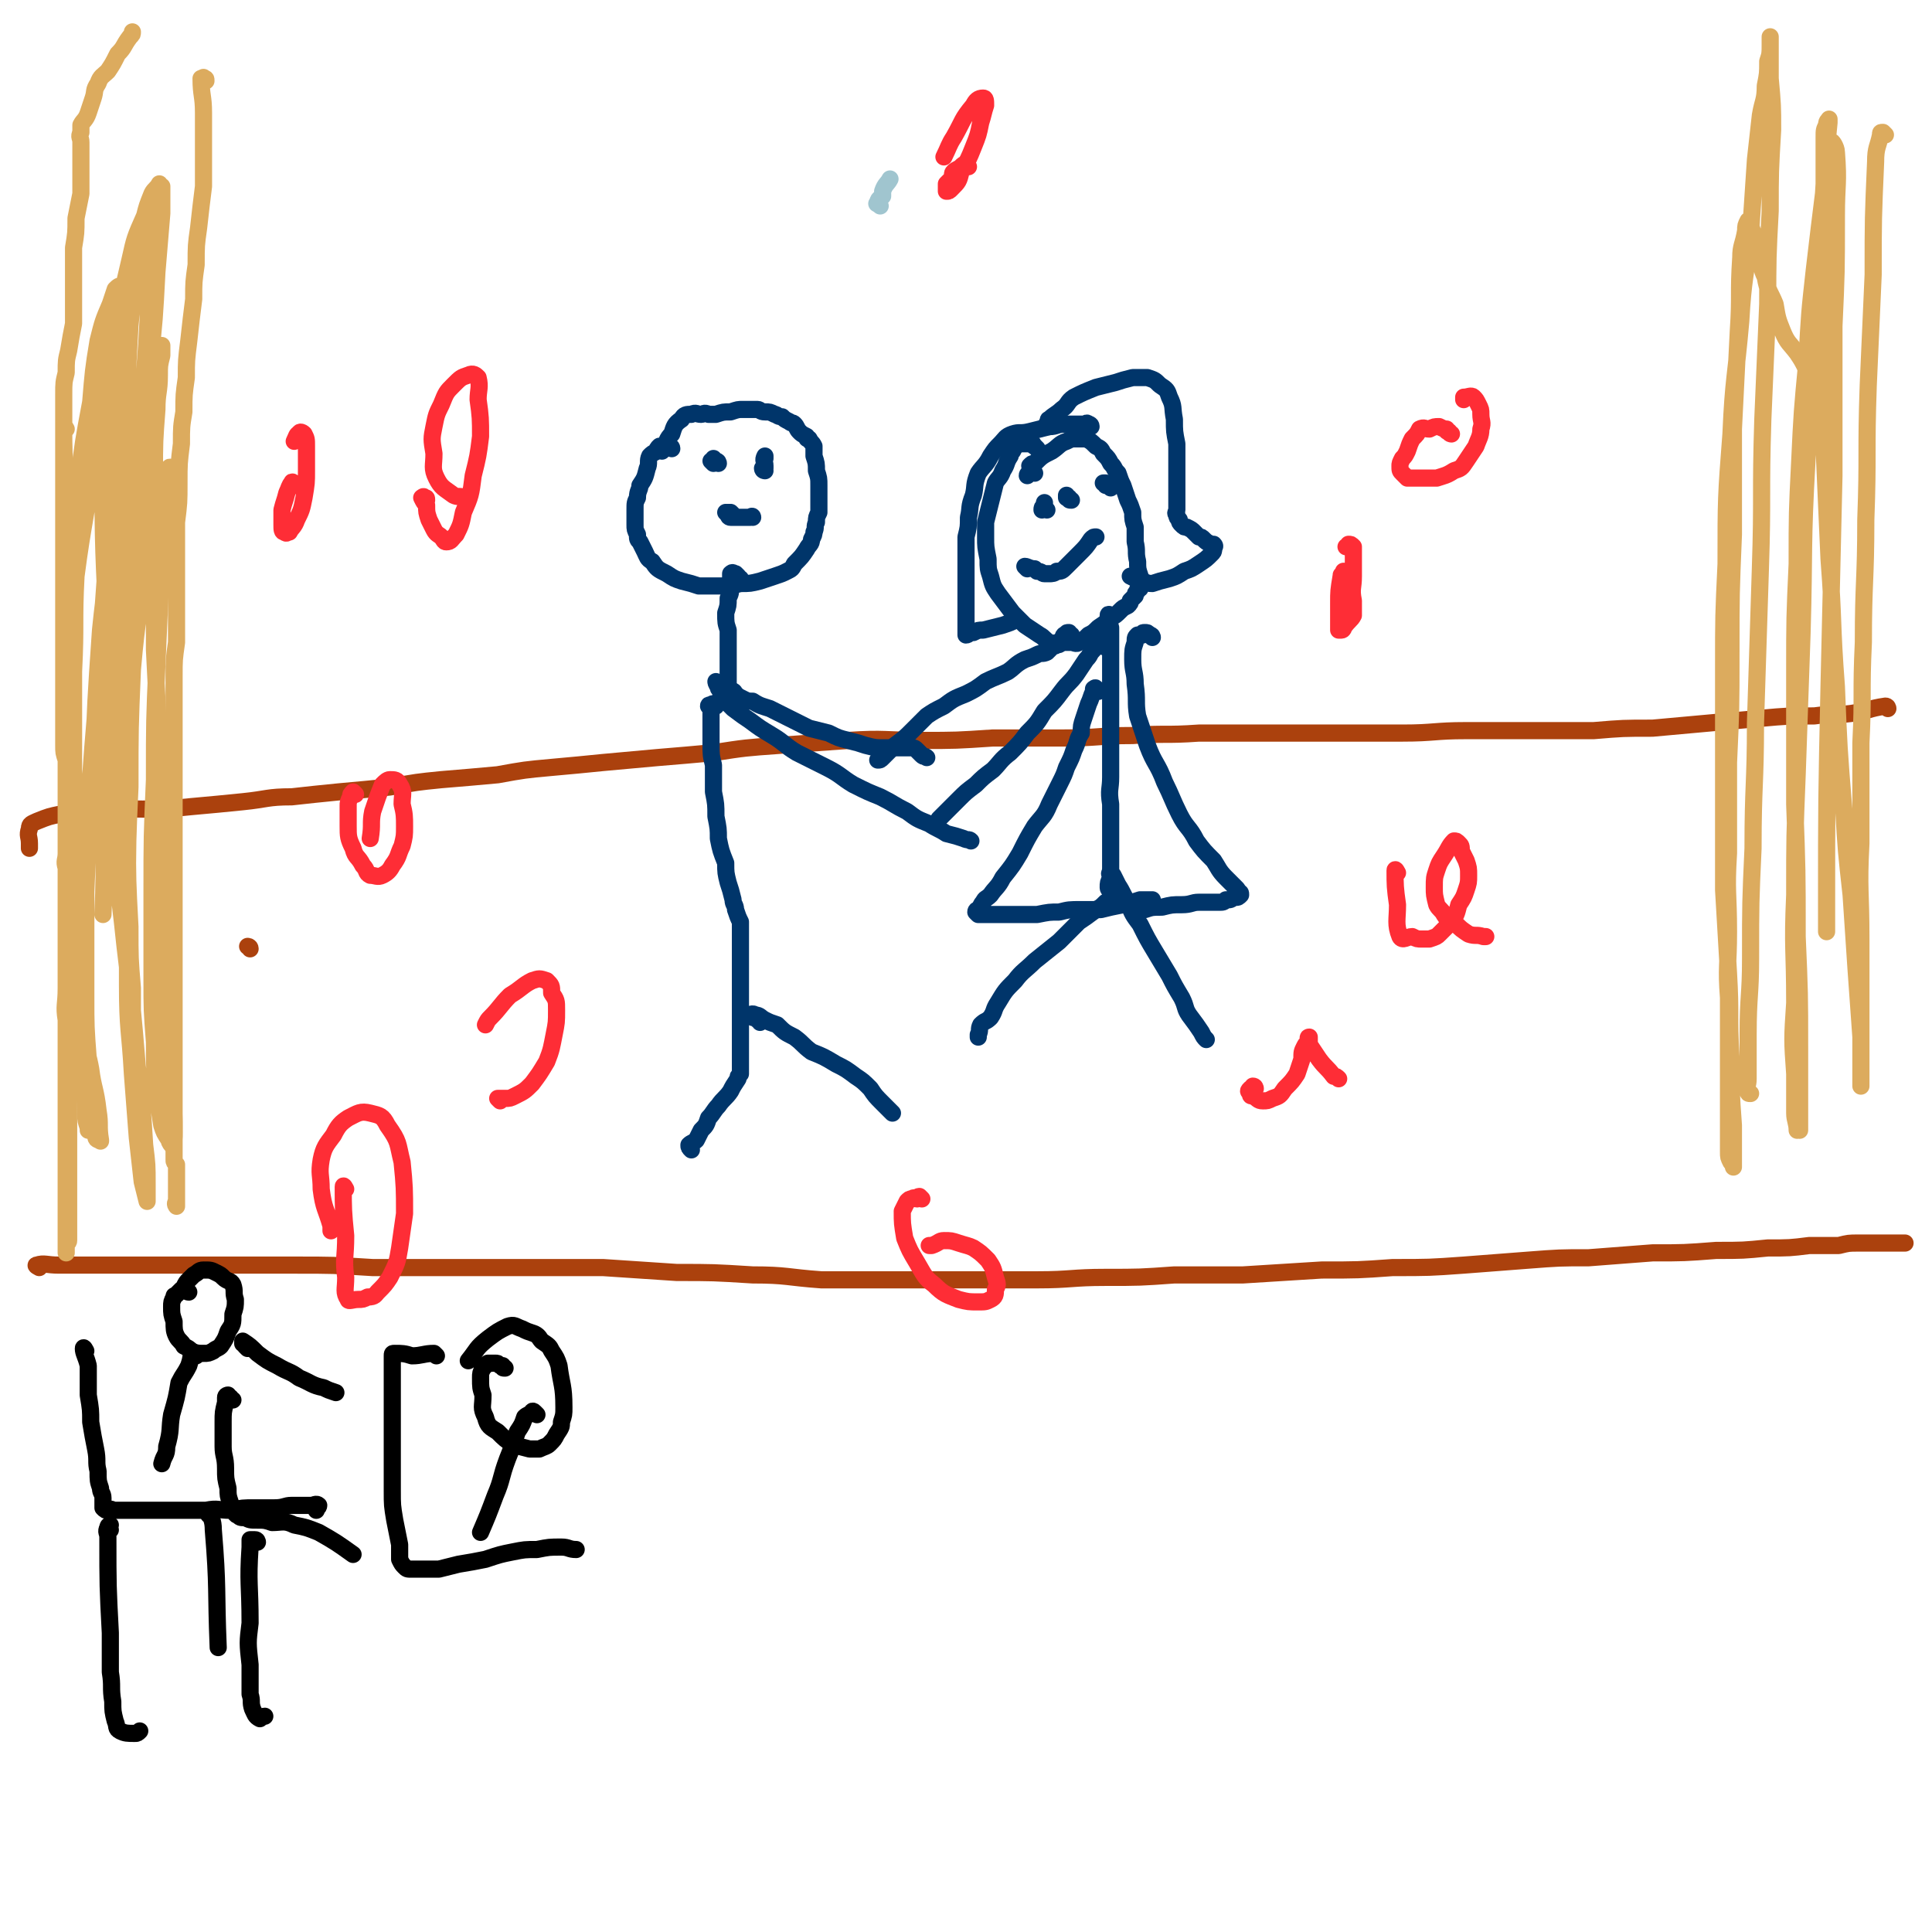 <svg viewBox='0 0 788 788' version='1.1' xmlns='http://www.w3.org/2000/svg' xmlns:xlink='http://www.w3.org/1999/xlink'><g fill='none' stroke='#A0C5CF' stroke-width='7' stroke-linecap='round' stroke-linejoin='round'><path d='M359,84c-1,-1 -2,-1 -1,-1 0,-2 1,-2 2,-3 0,-1 0,-1 0,-2 1,-3 2,-3 3,-5 '/></g>
<g fill='none' stroke='#AB410D' stroke-width='7' stroke-linecap='round' stroke-linejoin='round'><path d='M102,387c0,-1 -1,-1 -1,-1 '/><path d='M770,289c0,0 0,-1 -1,-1 -7,1 -7,2 -14,3 -8,1 -8,0 -15,1 -11,0 -11,0 -22,1 -11,1 -11,1 -22,2 -11,1 -11,1 -22,2 -12,0 -12,0 -24,1 -12,0 -12,0 -24,0 -14,0 -14,0 -28,0 -13,0 -13,1 -26,1 -13,0 -13,0 -27,0 -14,0 -14,0 -27,0 -15,0 -15,0 -29,0 -14,1 -14,0 -27,1 -14,0 -14,1 -28,1 -15,0 -15,0 -29,0 -15,1 -15,1 -29,1 -15,0 -15,-1 -30,0 -14,1 -14,1 -28,2 -14,1 -14,1 -27,3 -11,1 -11,1 -23,2 -11,1 -11,1 -22,2 -10,1 -10,1 -21,2 -11,1 -11,1 -22,3 -11,1 -11,1 -23,2 -10,1 -10,1 -21,3 -10,1 -10,1 -21,2 -10,1 -10,1 -19,2 -10,0 -10,1 -20,2 -10,1 -10,1 -21,2 -10,1 -10,1 -20,1 -9,0 -9,-1 -18,0 -8,0 -8,1 -15,2 -5,1 -5,1 -10,3 -2,1 -3,1 -3,3 -1,3 0,3 0,6 0,1 0,1 0,2 '/><path d='M16,517c0,0 -2,-1 -1,-1 3,-1 4,0 9,0 6,0 6,0 12,0 7,0 7,0 15,0 9,0 9,0 18,0 11,0 11,0 23,0 14,0 14,0 28,0 16,0 16,0 32,1 17,0 17,0 33,0 15,0 15,0 31,0 15,0 15,0 30,0 15,1 15,1 30,2 15,0 15,0 31,1 14,0 14,1 28,2 15,0 15,0 31,0 14,0 14,0 29,0 14,0 14,0 28,0 14,0 14,-1 28,-1 14,0 14,0 28,-1 14,0 14,0 28,0 16,-1 16,-1 32,-2 15,0 15,0 29,-1 15,0 15,0 29,-1 13,-1 13,-1 26,-2 13,-1 13,-1 25,-1 13,-1 13,-1 26,-2 13,0 13,0 26,-1 11,0 11,0 21,-1 9,0 9,0 17,-1 6,0 6,0 12,0 4,-1 4,-1 8,-1 3,0 3,0 6,0 2,0 2,0 5,0 1,0 1,0 3,0 2,0 2,0 4,0 0,0 1,0 1,0 0,0 0,0 0,0 '/></g>
<g fill='none' stroke='#DCAB5E' stroke-width='7' stroke-linecap='round' stroke-linejoin='round'><path d='M27,175c0,0 -1,-2 -1,-1 0,10 0,11 1,23 0,15 0,15 0,30 0,10 0,10 0,20 0,9 0,9 0,17 0,8 0,8 0,16 0,10 0,10 0,19 0,10 0,10 0,20 0,10 0,10 0,21 0,9 0,9 0,17 0,9 0,9 0,17 0,8 0,8 0,16 0,6 0,6 0,13 0,7 -1,7 0,13 0,7 0,7 0,14 0,7 0,7 0,14 0,7 0,7 0,14 0,4 0,4 0,8 0,4 0,4 0,7 0,3 0,3 0,5 0,4 0,4 0,8 0,5 0,5 0,9 0,3 0,3 0,6 0,2 0,2 0,4 0,1 0,1 0,3 0,1 0,1 0,3 0,0 0,0 0,0 0,-1 0,-3 0,-3 0,0 0,1 0,2 0,0 0,1 0,1 0,-1 0,-1 0,-1 0,-1 0,-1 0,-1 0,-1 0,-1 0,-1 0,-1 1,-1 1,-2 0,-1 0,-1 0,-2 0,-3 0,-3 0,-6 0,-4 0,-4 0,-9 0,-5 0,-5 0,-10 0,-6 0,-6 0,-12 0,-5 0,-5 0,-10 0,-6 0,-6 0,-11 0,-5 0,-5 0,-10 0,-5 0,-5 0,-10 0,-5 0,-5 0,-11 0,-5 0,-5 0,-11 0,-5 0,-5 0,-9 0,-5 0,-5 0,-10 0,-4 -1,-4 -1,-8 0,-4 0,-4 0,-8 0,-4 0,-4 0,-7 0,-4 0,-4 0,-8 -1,-3 0,-3 0,-6 0,-3 0,-3 0,-6 0,-2 0,-2 0,-4 0,-3 0,-3 0,-5 0,-4 0,-4 0,-7 0,-4 0,-4 0,-8 0,-4 0,-4 0,-8 -1,-3 -1,-3 -1,-6 0,-3 0,-3 0,-6 0,-4 0,-4 0,-7 0,-6 0,-6 0,-12 0,-7 0,-7 0,-15 0,-6 0,-6 0,-13 0,-5 0,-5 0,-11 0,-4 0,-4 0,-8 0,-4 0,-4 0,-8 0,-4 0,-4 0,-8 0,-5 0,-5 0,-9 0,-3 0,-3 0,-7 0,-3 0,-3 0,-7 0,-3 0,-3 0,-6 0,-3 0,-3 0,-6 0,-3 0,-3 0,-6 0,-3 0,-3 0,-6 0,-4 0,-4 0,-8 0,-5 0,-5 1,-9 0,-5 0,-5 1,-9 1,-6 1,-6 2,-11 0,-5 0,-5 0,-10 0,-5 0,-5 0,-11 0,-5 0,-5 0,-10 1,-6 1,-6 1,-12 1,-5 1,-5 2,-10 0,-5 0,-5 0,-9 0,-4 0,-4 0,-8 0,-2 0,-2 0,-4 0,-2 -1,-2 0,-4 0,-1 0,-1 0,-3 1,-2 2,-2 3,-5 1,-3 1,-3 2,-6 1,-3 0,-3 2,-6 1,-3 2,-3 4,-5 2,-3 2,-3 4,-7 3,-3 2,-3 5,-7 1,-1 1,-1 1,-2 '/><path d='M84,33c0,-1 0,-1 -1,-1 0,-1 0,0 -1,0 0,7 1,7 1,14 0,8 0,8 0,16 0,7 0,7 0,14 -1,8 -1,8 -2,17 -1,7 -1,7 -1,15 -1,7 -1,7 -1,14 -1,8 -1,8 -2,17 -1,8 -1,8 -1,15 -1,7 -1,7 -1,14 -1,6 -1,6 -1,13 -1,8 -1,8 -1,16 0,8 0,8 -1,16 0,9 0,9 0,17 0,8 0,8 0,15 0,9 0,9 0,17 -1,7 -1,7 -1,14 0,8 0,8 0,15 0,6 0,6 0,12 0,6 0,6 0,13 0,8 0,8 0,15 0,6 0,6 0,13 0,5 0,5 0,11 0,5 0,5 0,10 0,6 0,6 0,11 0,4 0,4 0,9 0,5 0,5 0,10 0,6 0,6 0,12 0,4 0,4 0,7 0,4 0,4 0,7 0,4 0,4 0,8 0,4 0,4 0,8 0,4 0,4 0,8 0,3 0,3 0,7 0,3 0,3 0,6 0,4 0,4 0,8 0,4 0,4 0,7 0,1 0,1 1,2 0,1 0,1 0,1 0,1 0,1 0,2 0,3 0,3 0,6 0,2 0,2 0,4 0,1 0,2 0,3 0,0 0,-1 0,-1 0,0 0,0 0,1 0,0 0,0 0,0 0,1 0,1 0,1 0,0 -1,-1 0,-2 0,-2 0,-2 0,-3 '/><path d='M71,192c-1,-1 -1,-1 -1,-1 -1,-1 -1,0 -1,0 -1,2 -1,3 -2,5 -1,15 -1,15 -1,30 -1,22 -1,22 -2,45 -1,23 -1,23 -1,47 -1,23 -1,23 -1,47 0,17 0,17 0,34 0,13 0,13 1,26 0,11 0,11 1,21 1,7 1,7 2,13 1,3 1,3 3,6 0,1 1,2 1,2 1,-1 1,-3 1,-5 0,-8 0,-8 -1,-16 0,-14 -1,-14 -1,-27 -1,-18 -1,-18 -1,-36 -1,-19 -1,-19 -2,-38 0,-20 0,-20 -1,-40 -1,-20 -1,-20 -2,-40 0,-19 0,-19 0,-38 0,-17 0,-17 0,-34 0,-13 0,-13 1,-26 0,-7 1,-7 1,-14 0,-4 0,-4 1,-8 0,-2 0,-5 0,-4 -1,0 -1,2 -1,5 -1,9 -1,8 -2,17 -1,13 -1,13 -2,27 -1,19 0,19 -2,38 -2,23 -3,22 -5,45 -1,24 -1,24 -1,48 -1,22 -1,22 -1,44 0,18 0,18 0,37 0,18 1,18 2,36 1,13 1,13 2,26 1,9 1,9 2,18 1,4 1,4 2,8 0,0 0,0 0,0 0,-3 0,-3 0,-7 0,-8 0,-8 -1,-16 -1,-16 -1,-16 -3,-32 -2,-24 -2,-24 -5,-49 -3,-29 -4,-29 -6,-59 -2,-30 0,-30 -1,-60 -1,-35 -2,-35 -2,-70 -1,-10 -1,-10 0,-20 0,-17 0,-17 2,-34 1,-4 1,-5 2,-9 0,-1 2,-1 2,0 1,8 0,9 0,18 0,14 0,14 -1,28 -1,19 0,19 -2,38 -1,19 -2,19 -4,39 -2,29 -2,29 -3,58 -2,24 -2,24 -3,49 -1,19 -1,19 -1,38 0,13 0,13 0,26 0,8 0,8 0,17 1,5 1,5 1,10 0,2 0,2 1,5 0,0 0,1 0,1 0,0 0,0 0,-1 0,-3 0,-3 0,-7 -1,-11 -2,-11 -2,-22 -1,-15 0,-15 -1,-31 0,-21 -1,-21 -1,-43 -1,-21 -1,-21 -2,-43 0,-22 0,-22 0,-43 0,-20 0,-20 1,-41 0,-17 0,-17 1,-34 2,-16 2,-16 5,-32 1,-12 1,-13 3,-25 2,-8 2,-8 5,-15 1,-3 1,-3 2,-6 1,-1 2,-2 3,-1 1,2 0,3 0,6 0,12 0,12 0,23 -1,18 -1,18 -3,35 -1,27 -1,27 -4,54 -2,28 -2,28 -4,56 -2,24 -2,24 -3,47 -1,17 -1,17 -1,35 0,17 0,17 0,33 0,13 0,13 1,26 0,10 0,10 1,20 0,6 1,6 2,11 0,2 1,2 2,2 0,1 0,0 0,0 -1,-6 0,-6 -1,-12 -1,-9 -2,-9 -3,-17 -2,-11 -4,-11 -5,-21 -2,-19 -1,-19 -2,-37 -1,-20 -1,-20 -1,-39 -1,-17 -1,-17 -1,-33 1,-16 1,-16 2,-32 1,-20 0,-20 1,-39 3,-23 4,-23 7,-47 4,-24 3,-24 8,-48 3,-17 3,-17 7,-34 2,-9 2,-9 6,-18 1,-4 1,-4 3,-9 1,-2 2,-2 3,-4 0,0 0,1 1,1 0,6 0,6 0,11 -1,12 -1,12 -2,24 -1,19 -1,19 -3,38 -1,23 -1,23 -3,46 -2,28 -3,28 -5,56 -1,27 -1,27 -2,53 0,22 0,22 0,45 0,16 0,16 0,33 1,12 1,12 2,23 0,5 0,5 0,9 1,1 1,3 1,2 0,-5 0,-7 0,-13 -1,-12 -1,-12 -1,-25 -1,-19 -1,-19 -1,-37 -1,-22 -1,-22 -1,-44 -1,-44 -1,-44 0,-88 0,-19 0,-19 0,-39 1,-19 1,-19 2,-37 1,-12 2,-12 3,-23 1,-7 0,-7 1,-14 1,-3 1,-5 3,-7 0,-1 1,1 1,2 0,13 0,13 0,26 -1,23 -1,23 -3,46 -3,34 -5,33 -8,67 -4,46 -4,47 -7,93 -1,25 0,25 -1,50 '/><path d='M738,153c0,-1 -1,-1 -1,-1 0,-1 0,-1 0,-1 -2,-4 -2,-4 -4,-7 -3,-4 -4,-4 -6,-9 -2,-5 -2,-5 -3,-11 -2,-5 -3,-5 -4,-11 -2,-4 -1,-4 -2,-9 -1,-3 -1,-3 -2,-7 -1,-2 -1,-2 -2,-5 0,-1 0,-1 0,-2 0,0 -1,0 -1,0 -1,2 -1,2 -1,4 -1,6 -2,6 -2,11 -1,15 0,15 -1,30 -1,20 -1,20 -2,40 0,22 0,22 0,43 -1,24 -1,24 -1,48 0,23 0,23 -1,45 0,18 0,18 0,37 -1,16 0,16 0,32 0,14 -1,14 0,27 0,12 0,12 0,23 0,8 0,8 0,16 0,7 0,7 0,14 0,5 0,5 0,10 0,2 0,2 1,4 0,0 0,0 1,1 0,0 0,1 0,1 0,-2 0,-3 0,-5 0,-6 0,-6 0,-12 -1,-14 -1,-14 -1,-28 -1,-17 0,-17 -1,-34 -1,-17 -1,-17 -2,-34 0,-15 0,-15 0,-31 0,-14 0,-14 0,-28 0,-15 0,-15 0,-31 0,-22 0,-22 1,-43 0,-27 0,-27 2,-53 1,-23 2,-23 4,-46 1,-18 2,-18 4,-36 1,-15 1,-15 2,-30 1,-9 1,-9 2,-18 1,-6 2,-6 2,-12 1,-5 1,-5 1,-10 1,-3 1,-3 1,-7 0,-1 0,-1 0,-2 0,-1 0,-1 0,-1 0,1 0,2 0,3 0,7 0,7 0,14 1,11 1,11 1,21 -1,17 -1,17 -1,33 -1,19 -1,19 -1,38 -1,24 -1,24 -2,47 -1,31 0,31 -1,61 -1,31 -1,31 -2,63 0,25 -1,25 -1,51 -1,22 -1,22 -1,45 0,15 -1,15 -1,31 0,9 0,9 0,18 0,3 -1,3 0,5 0,1 0,1 1,1 '/><path d='M769,55c0,0 -1,-1 -1,-1 -1,0 -1,0 -1,1 -1,5 -2,5 -2,11 -1,23 -1,23 -1,46 -1,22 -1,22 -2,45 -1,28 0,28 -1,55 0,25 -1,25 -1,50 -1,21 0,21 -1,41 0,21 0,21 0,41 -1,19 0,19 0,39 0,15 0,15 0,31 0,10 0,10 0,20 0,2 0,2 0,5 0,1 0,1 0,2 0,1 0,2 0,2 0,-1 0,-1 0,-2 0,-9 0,-9 0,-18 -1,-14 -1,-14 -2,-28 -1,-15 -1,-15 -2,-30 -2,-18 -2,-18 -3,-35 -2,-25 -2,-25 -3,-50 -2,-26 -1,-26 -3,-52 -1,-22 -1,-22 -2,-45 -1,-21 -1,-21 -1,-41 0,-18 0,-18 0,-36 0,-15 0,-15 1,-31 0,-9 0,-9 0,-19 0,-3 0,-3 1,-5 0,-2 1,-2 1,-2 0,-1 0,0 0,1 -1,10 -1,10 -1,20 -1,15 -1,15 -2,30 -1,17 -1,17 -2,34 -2,27 -3,27 -4,54 -2,35 -1,35 -2,70 -1,29 -1,29 -2,58 -1,25 -1,25 -1,49 -1,22 0,22 0,44 -1,15 -1,15 0,29 0,8 0,8 0,16 0,3 1,4 1,7 0,0 0,-2 0,-2 0,0 1,2 1,2 0,-3 0,-4 0,-7 0,-13 0,-13 0,-26 0,-23 0,-23 -1,-46 0,-27 0,-27 -1,-54 0,-26 0,-26 0,-53 0,-23 0,-23 1,-45 0,-21 0,-21 1,-41 1,-21 1,-21 3,-42 1,-19 1,-19 3,-37 2,-17 2,-17 4,-33 1,-10 1,-13 3,-19 0,-1 2,2 2,4 1,13 0,13 0,26 0,23 0,23 -1,45 0,30 0,30 0,61 -1,43 -1,43 -2,86 -1,46 -1,46 -1,91 0,5 0,5 0,9 '/></g>
<g fill='none' stroke='#00356A' stroke-width='7' stroke-linecap='round' stroke-linejoin='round'><path d='M274,183c0,-1 -1,-1 -1,-1 0,-1 0,0 -1,0 0,0 0,0 -1,0 -1,0 -1,0 -2,0 -1,1 -1,1 -1,2 -2,1 -2,1 -3,2 -1,2 0,3 -1,5 -1,4 -1,4 -3,7 0,2 -1,2 -1,5 -1,2 -1,2 -1,5 0,3 0,3 0,6 0,2 0,2 1,4 0,2 0,2 1,3 1,2 1,2 2,4 1,2 1,3 3,4 2,3 2,3 6,5 3,2 3,2 6,3 4,1 4,1 7,2 4,0 4,0 8,0 5,0 5,0 9,-1 4,0 4,0 8,-1 3,-1 3,-1 6,-2 3,-1 3,-1 5,-2 2,-1 2,-1 3,-3 3,-3 3,-3 5,-6 1,-2 2,-2 2,-4 1,-2 1,-2 1,-3 1,-2 0,-2 1,-4 0,-2 0,-2 1,-4 0,-1 0,-1 0,-3 0,-2 0,-2 0,-3 0,-3 0,-3 0,-5 0,-3 0,-3 -1,-6 0,-3 0,-3 -1,-6 0,-2 0,-3 0,-4 -1,-2 -1,-1 -2,-3 -1,0 -1,0 -1,-1 -2,-1 -2,-1 -3,-2 -1,-1 -1,-2 -2,-3 -1,-1 -1,0 -2,-1 -2,-1 -2,-1 -3,-2 -2,0 -2,-1 -3,-1 -2,-1 -2,-1 -4,-1 -2,0 -2,-1 -3,-1 -3,0 -3,0 -6,0 -2,0 -2,0 -5,1 -3,0 -3,0 -6,1 -1,0 -1,0 -3,0 -2,-1 -2,0 -3,0 -2,0 -2,-1 -4,0 -2,0 -3,0 -4,2 -3,2 -3,3 -4,6 -2,2 -2,3 -3,6 -1,0 -1,0 -1,1 '/><path d='M302,236c-1,0 -1,-1 -1,-1 -1,-1 -1,-1 -1,-1 -1,0 -1,-1 -2,0 0,0 0,1 0,2 0,1 0,1 0,3 0,3 0,3 -1,5 0,3 0,3 -1,6 0,4 0,4 1,7 0,2 0,2 0,5 0,3 0,3 0,6 0,2 0,2 0,4 0,2 0,2 0,3 0,1 0,1 0,3 0,0 0,0 0,1 0,1 0,1 0,2 0,0 -1,0 0,0 0,0 0,0 0,0 1,0 1,0 2,1 1,0 0,1 1,1 1,1 1,1 3,2 2,1 2,1 4,1 3,2 4,2 7,3 4,2 4,2 8,4 4,2 4,2 8,4 4,1 4,1 8,2 4,2 4,2 8,3 4,1 4,1 7,2 4,1 4,1 7,1 3,0 3,0 6,0 3,0 3,0 5,0 2,0 2,0 3,1 1,1 1,1 2,2 1,1 1,0 2,1 '/><path d='M293,279c0,0 -1,-1 -1,-1 0,0 0,1 1,2 0,1 0,1 1,1 0,1 0,1 0,2 1,1 1,1 2,2 0,1 0,1 1,2 1,1 1,1 2,2 4,3 4,3 7,5 4,3 4,3 9,6 5,3 5,4 10,7 6,3 6,3 12,6 6,3 6,4 11,7 6,3 6,3 11,5 6,3 5,3 11,6 4,3 4,3 9,5 3,2 4,2 7,4 4,1 4,1 7,2 2,1 2,0 3,1 '/><path d='M292,288c0,0 -1,-1 -1,-1 -1,0 -1,1 -1,1 0,0 -1,-1 -1,0 0,0 1,1 1,1 0,3 0,3 0,6 0,4 0,4 0,8 0,5 0,5 1,9 0,5 0,5 0,11 1,5 1,5 1,10 1,5 1,5 1,9 1,5 1,5 3,10 0,4 0,4 1,8 1,3 1,3 2,7 0,2 1,2 1,4 1,3 1,3 2,5 0,4 0,4 0,7 0,3 0,3 0,6 0,4 0,4 0,8 0,3 0,3 0,7 0,3 0,3 0,6 0,3 0,3 0,5 0,2 0,2 0,5 0,2 0,2 0,3 0,2 0,2 0,4 0,2 0,2 0,3 0,1 0,1 0,2 0,1 0,1 0,1 0,1 0,1 0,1 0,1 0,1 0,1 0,1 0,1 0,1 0,1 0,1 0,2 -1,1 -1,1 -1,2 -2,3 -2,3 -3,5 -2,3 -3,3 -5,6 -2,2 -2,3 -4,5 -1,3 -1,3 -3,5 -1,2 -1,2 -2,4 -1,1 -2,1 -3,2 0,1 0,1 1,2 '/><path d='M310,417c0,-1 -1,-1 -1,-1 -1,-1 0,-1 -1,-1 0,0 -1,0 -1,0 -1,-1 -2,-1 -2,-1 1,0 2,-1 3,0 2,0 2,1 4,2 2,1 2,1 5,2 3,3 3,3 7,5 4,3 3,3 7,6 5,2 5,2 10,5 4,2 4,2 8,5 3,2 3,2 6,5 2,3 2,3 5,6 2,2 2,2 4,4 '/><path d='M423,183c0,0 0,0 -1,-1 -1,0 0,-1 -1,-1 -2,0 -3,0 -5,0 -2,1 -2,1 -3,3 -1,1 -1,1 -1,2 -2,3 -1,3 -3,6 -1,3 -2,3 -3,5 -1,4 -1,4 -2,8 -1,4 -1,4 -2,8 0,3 0,3 0,6 0,4 0,4 1,9 0,4 0,4 1,7 1,4 1,4 3,7 3,4 3,4 6,8 2,2 2,2 5,5 3,2 3,2 6,4 2,1 2,2 4,3 2,1 2,0 4,0 2,0 2,0 5,0 1,0 2,1 3,0 2,-1 2,-1 4,-3 2,-1 2,-1 4,-3 3,-2 3,-2 5,-4 2,-1 2,-1 4,-3 1,-1 1,-1 3,-2 1,-1 1,-1 1,-2 1,-1 1,-1 2,-2 0,-1 0,-1 1,-2 0,-1 0,-1 1,-1 0,-3 0,-3 0,-5 -1,-3 -1,-3 -1,-6 -1,-4 0,-4 -1,-8 0,-3 0,-3 0,-6 -1,-3 -1,-3 -1,-6 -1,-3 -1,-3 -2,-5 -1,-3 -1,-3 -2,-6 -1,-2 -1,-2 -2,-5 -2,-2 -1,-2 -3,-4 -1,-2 -1,-2 -3,-4 -1,-2 -1,-2 -3,-3 -2,-2 -2,-2 -4,-3 -2,0 -2,0 -4,0 -2,0 -2,0 -4,1 -3,1 -3,2 -6,4 -4,2 -4,2 -7,5 -1,0 -1,0 -2,1 '/><path d='M428,174c0,-1 -1,-1 -1,-1 0,-1 1,-1 1,-1 0,0 -1,-1 0,-1 2,-2 3,-2 5,-4 3,-2 2,-3 5,-5 4,-2 4,-2 9,-4 4,-1 4,-1 8,-2 3,-1 3,-1 7,-2 3,0 3,0 6,0 3,1 3,1 5,3 3,2 3,2 4,5 2,4 1,4 2,9 0,5 0,5 1,10 0,6 0,6 0,11 0,4 0,4 0,9 0,3 0,3 0,7 0,1 -1,1 0,2 0,1 0,1 1,2 0,1 0,1 1,2 1,1 1,1 2,1 2,1 2,1 3,2 1,1 1,1 2,2 1,0 1,0 2,1 1,1 1,1 3,2 0,0 1,0 1,0 1,1 0,1 0,2 0,1 0,1 -1,2 -2,2 -2,2 -5,4 -3,2 -3,2 -6,3 -3,2 -3,2 -6,3 -4,1 -4,1 -7,2 -3,0 -3,-1 -6,-2 -1,0 -1,0 -3,-1 '/><path d='M445,174c0,-1 -1,-1 -1,-1 -1,-1 -1,0 -1,0 -1,0 -1,0 -1,0 -1,0 -1,0 -2,0 -1,0 -1,0 -2,0 -2,0 -2,0 -4,0 -3,0 -3,1 -6,1 -4,1 -4,1 -8,2 -4,1 -4,0 -7,1 -3,1 -3,2 -5,4 -2,2 -2,2 -4,5 -2,4 -3,4 -5,7 -2,5 -1,5 -2,9 -2,5 -1,5 -2,9 0,4 0,4 -1,8 0,4 0,4 0,8 0,4 0,4 0,8 0,4 0,4 0,7 0,3 0,3 0,5 0,3 0,3 0,5 0,1 0,1 0,3 0,0 0,0 0,1 0,1 0,1 0,2 0,0 0,1 0,1 1,0 1,-1 3,-1 2,-1 2,-1 4,-1 4,-1 4,-1 8,-2 3,-1 3,-1 5,-2 '/><path d='M437,259c-1,0 -1,-1 -1,-1 -1,0 -1,0 -1,1 0,0 -1,0 -1,0 -1,1 0,2 -1,3 -1,1 -1,1 -2,1 -1,1 -1,0 -2,1 -1,1 -1,1 -2,2 -2,1 -2,0 -4,1 -2,1 -2,1 -5,2 -4,2 -4,3 -7,5 -4,2 -5,2 -9,4 -4,3 -4,3 -8,5 -5,2 -5,2 -9,5 -4,2 -4,2 -7,4 -3,3 -3,3 -6,6 -3,3 -3,3 -7,6 -2,2 -2,2 -5,5 -1,1 -1,1 -2,1 '/><path d='M451,264c0,0 -1,0 -1,-1 0,0 0,0 0,-1 0,0 0,0 0,0 0,-1 0,-1 0,-1 0,0 0,0 0,1 -1,0 -1,0 -2,0 -1,1 -1,1 -2,3 -2,2 -1,2 -3,4 -2,3 -2,3 -4,6 -3,4 -3,3 -6,7 -3,4 -3,4 -7,8 -3,5 -3,5 -7,9 -3,4 -3,4 -7,8 -4,3 -4,4 -7,7 -4,3 -4,3 -7,6 -4,3 -4,3 -7,6 -2,2 -2,2 -4,4 -2,2 -2,2 -4,4 '/><path d='M453,252c0,-1 -1,-2 -1,-1 0,1 0,2 1,5 0,3 0,3 0,7 0,6 0,6 0,11 0,8 0,8 0,16 0,8 0,8 0,15 0,6 0,6 0,12 0,5 -1,5 0,11 0,4 0,4 0,9 0,4 0,4 0,7 0,3 0,3 0,6 0,3 0,3 0,5 0,3 0,3 0,5 -1,2 0,2 0,3 0,1 0,1 0,2 0,0 0,0 0,1 0,0 0,1 0,1 0,0 0,0 0,0 0,0 0,0 0,0 -1,1 -1,1 -2,1 -2,2 -2,2 -4,3 -4,3 -4,3 -7,5 -4,4 -4,4 -8,8 -5,4 -5,4 -10,8 -4,4 -5,4 -8,8 -4,4 -4,4 -7,9 -2,3 -1,3 -3,6 -2,2 -2,1 -4,3 -1,2 0,2 -1,4 0,0 0,0 0,1 '/><path d='M453,363c0,0 -1,0 -1,-1 0,-2 0,-2 1,-4 0,-1 -1,-2 0,-2 0,0 0,1 1,1 1,2 1,2 2,4 2,3 2,4 4,7 2,5 2,5 5,9 3,6 3,6 6,11 3,5 3,5 6,10 2,4 2,4 5,9 2,4 1,4 3,7 3,4 3,4 5,7 1,2 1,2 2,3 '/><path d='M448,282c0,-1 -1,-1 -1,-1 0,-1 -1,0 -1,0 0,0 0,1 0,1 -1,2 -1,3 -2,5 -1,3 -1,3 -2,6 -1,3 -1,3 -1,6 -2,3 -1,3 -3,7 -1,3 -1,3 -3,7 -1,3 -1,3 -3,7 -2,4 -2,4 -4,8 -2,5 -3,5 -6,9 -3,5 -3,5 -6,11 -3,5 -3,5 -7,10 -2,4 -3,4 -5,7 -2,2 -2,1 -3,3 -1,1 -1,2 -2,3 0,0 -1,0 -1,1 0,0 0,0 1,1 1,0 1,0 2,0 2,0 2,0 4,0 2,0 2,0 4,0 2,0 2,0 4,0 5,0 5,0 10,0 5,-1 5,-1 9,-1 4,-1 4,-1 9,-1 4,0 4,0 8,0 4,-1 4,-1 9,-2 4,-1 4,-1 7,-2 2,0 2,0 5,0 '/><path d='M470,260c0,0 0,-1 -1,-1 -1,-1 -1,-1 -2,-1 -1,0 -1,0 -1,1 -1,0 -1,0 -2,0 -1,1 -1,1 -1,3 -1,3 -1,3 -1,7 0,5 1,5 1,10 1,7 0,7 1,13 2,6 2,6 4,12 3,8 4,7 7,15 3,6 3,7 6,13 3,6 4,5 7,11 3,4 3,4 7,8 2,3 2,4 5,7 1,1 1,1 2,2 1,1 1,1 2,2 1,1 1,1 1,2 1,0 1,0 1,1 0,0 0,0 0,0 -1,1 -1,1 -2,1 0,0 0,0 -1,0 -1,1 -1,1 -3,1 -1,1 -1,1 -3,1 -1,0 -1,0 -3,0 -2,0 -3,0 -5,0 -3,0 -3,1 -7,1 -4,0 -4,0 -8,1 -4,0 -4,0 -7,1 0,0 0,0 -1,0 '/><path d='M300,211c0,0 0,0 -1,-1 0,0 0,0 -1,-1 0,0 0,0 0,0 -1,0 -1,0 -1,0 0,0 -1,0 -1,0 0,0 0,0 1,1 0,0 0,1 1,1 1,0 1,0 2,0 3,0 3,0 6,0 1,-1 1,0 1,0 '/><path d='M419,232c0,0 -1,-1 -1,-1 1,0 2,1 4,1 1,1 1,1 1,1 2,0 2,1 3,1 1,0 1,0 2,0 1,0 2,0 3,-1 2,0 2,0 4,-2 2,-2 2,-2 5,-5 3,-3 3,-3 5,-6 1,-1 1,-1 2,-1 '/><path d='M293,189c0,0 0,-1 -1,-1 0,0 0,1 -1,1 0,0 -1,-1 -1,-1 0,0 1,0 1,-1 '/><path d='M312,192c0,0 -1,0 -1,-1 0,0 0,0 1,0 0,0 0,0 0,-1 0,-2 -1,-2 0,-4 0,0 0,0 0,1 '/><path d='M422,193c-1,0 -1,-1 -1,-1 -1,0 -1,0 -1,1 0,0 -1,0 -1,1 '/><path d='M427,208c0,0 -1,-1 -1,-1 0,0 -1,1 -1,1 0,-1 0,-1 1,-2 0,0 0,0 0,-1 0,0 0,0 0,0 '/><path d='M453,199c0,0 0,-1 -1,-1 0,0 -1,0 -1,0 0,0 0,-1 0,-1 0,0 -1,0 -1,0 '/><path d='M437,204c-1,0 -1,0 -1,-1 -1,0 -1,0 -1,0 0,-1 0,-1 0,-1 '/></g>
<g fill='none' stroke='#FE2D36' stroke-width='7' stroke-linecap='round' stroke-linejoin='round'><path d='M592,177c0,0 -1,0 -1,-1 -1,0 -1,0 -1,-1 -1,0 -1,0 -3,-1 -2,0 -2,0 -4,1 -2,0 -2,-1 -4,0 -1,2 -1,2 -3,4 -1,2 -1,2 -2,5 -1,2 -1,2 -2,3 -1,2 -1,2 -1,3 0,2 0,2 1,3 1,1 1,1 2,2 2,0 3,0 5,0 3,0 3,0 7,0 3,-1 4,-1 7,-3 3,-1 3,-1 5,-4 2,-3 2,-3 4,-6 1,-3 2,-4 2,-7 1,-3 0,-3 0,-6 0,-2 0,-2 -1,-4 -1,-2 -1,-2 -2,-3 -1,-1 -2,0 -4,0 0,0 0,0 0,1 '/><path d='M570,356c0,0 -1,-2 -1,-1 0,6 0,7 1,14 0,6 -1,8 1,13 1,2 3,0 5,0 2,1 2,1 4,1 1,0 2,0 3,0 3,-1 3,-1 4,-2 3,-3 3,-3 5,-5 2,-3 2,-3 3,-7 2,-3 2,-3 3,-6 1,-3 1,-3 1,-6 0,-3 0,-3 -1,-6 -1,-2 -1,-2 -2,-4 0,-2 0,-2 -1,-3 -1,-1 -1,-1 -2,-1 -2,2 -2,3 -4,6 -2,3 -2,3 -3,6 -1,3 -1,3 -1,7 0,3 0,3 1,7 1,2 2,2 3,4 2,3 2,3 5,4 2,2 2,2 5,4 3,1 3,0 6,1 0,0 0,0 1,0 '/><path d='M174,204c0,-1 0,-1 -1,-1 0,-1 -1,0 -1,0 1,2 1,2 2,3 0,3 0,3 1,6 1,2 1,2 2,4 1,2 2,2 3,3 1,1 1,2 2,2 2,0 2,-1 4,-3 2,-4 2,-4 3,-9 3,-7 3,-7 4,-15 2,-8 2,-8 3,-16 0,-7 0,-8 -1,-15 0,-4 1,-5 0,-9 -1,-1 -2,-2 -4,-1 -3,1 -3,1 -6,4 -3,3 -3,3 -5,8 -2,4 -2,4 -3,9 -1,5 -1,5 0,11 0,5 -1,6 1,10 2,4 3,4 7,7 2,1 2,0 5,1 '/><path d='M141,485c0,0 -1,-2 -1,-1 0,9 0,10 1,20 0,9 -1,9 0,17 0,5 -1,6 1,9 0,1 2,0 4,0 2,0 2,0 4,-1 3,0 3,-1 4,-2 3,-3 3,-3 5,-6 3,-6 3,-6 4,-12 1,-7 1,-7 2,-14 0,-10 0,-11 -1,-21 -2,-8 -1,-8 -6,-15 -2,-4 -3,-4 -7,-5 -4,-1 -5,0 -9,2 -3,2 -4,3 -6,7 -3,4 -4,5 -5,10 -1,6 0,6 0,12 1,8 2,8 4,15 0,1 0,1 0,2 '/><path d='M395,68c-1,0 -1,-1 -1,-1 -1,0 -1,0 -2,1 -1,1 -2,1 -3,2 -1,1 0,1 -1,3 -1,1 -1,1 -2,2 0,1 0,1 0,2 0,1 0,1 0,1 1,0 1,0 2,-1 3,-3 3,-3 4,-7 3,-5 3,-5 5,-10 2,-5 2,-5 3,-10 1,-3 1,-4 2,-7 0,-2 0,-3 -1,-3 -2,0 -3,1 -4,3 -5,6 -4,6 -8,13 -2,3 -2,4 -4,8 '/><path d='M145,324c0,0 -1,-1 -1,-1 -1,1 -1,1 -1,2 -1,2 -1,2 -1,4 0,4 0,4 0,8 0,4 0,5 2,9 1,4 2,3 4,7 2,2 1,3 3,4 2,0 3,1 5,0 2,-1 3,-2 4,-4 3,-4 2,-4 4,-8 1,-4 1,-4 1,-8 0,-4 0,-5 -1,-9 0,-4 1,-5 -1,-8 -1,-2 -2,-2 -4,-2 -1,0 -2,1 -3,2 -2,5 -2,5 -4,11 -1,5 0,5 -1,11 '/><path d='M376,489c0,0 -1,-1 -1,-1 -1,0 -1,1 -1,1 -1,0 -1,-1 -2,0 -1,0 -1,0 -2,1 -1,2 -1,2 -2,4 0,5 0,5 1,11 2,5 2,5 5,10 3,5 3,6 7,9 4,4 5,4 10,6 4,1 4,1 8,1 3,0 3,0 5,-1 2,-1 2,-2 2,-4 1,-2 1,-2 0,-5 -1,-4 -1,-4 -3,-7 -3,-3 -3,-3 -6,-5 -2,-1 -3,-1 -6,-2 -3,-1 -3,-1 -6,-1 -2,0 -2,1 -5,2 0,0 0,0 -1,0 '/><path d='M512,444c0,0 0,-1 -1,-1 0,0 0,1 0,1 0,0 0,0 -1,0 0,0 0,0 0,0 -1,1 -1,1 0,2 0,1 0,1 1,1 2,1 2,2 4,2 2,0 2,0 4,-1 3,-1 3,-1 5,-4 3,-3 3,-3 5,-6 1,-3 1,-3 2,-6 0,-3 0,-3 1,-5 1,-2 1,-1 2,-3 0,0 -1,-1 0,-1 0,1 0,1 0,3 2,3 2,3 4,6 3,4 3,3 6,7 1,0 1,0 2,1 '/><path d='M549,234c0,0 -1,-1 -1,-1 0,0 0,0 0,1 -1,1 -1,0 -1,1 -1,6 -1,6 -1,11 0,5 0,6 0,11 0,0 1,0 1,0 1,0 1,-1 1,-1 2,-3 3,-3 4,-5 0,-3 0,-3 0,-6 -1,-5 0,-5 0,-10 0,-4 0,-4 0,-8 0,-2 0,-2 0,-4 -1,-1 -1,-1 -2,-1 0,0 0,1 -1,1 '/><path d='M204,449c0,0 -1,-1 -1,-1 1,0 2,0 3,0 2,0 2,0 4,-1 4,-2 4,-2 7,-5 3,-4 3,-4 6,-9 2,-5 2,-6 3,-11 1,-5 1,-5 1,-10 0,-4 0,-4 -2,-7 0,-3 0,-3 -2,-5 -3,-1 -3,-1 -6,0 -4,2 -4,3 -9,6 -4,4 -4,5 -8,9 -1,1 -1,1 -2,3 '/><path d='M120,198c0,-1 -1,-2 -1,-1 -1,1 -1,2 -2,4 -1,4 -1,3 -2,7 0,3 0,3 0,6 0,2 0,3 1,3 1,1 1,0 2,0 1,-2 2,-2 3,-5 2,-4 2,-4 3,-9 1,-6 1,-6 1,-11 0,-5 0,-5 0,-10 0,-3 0,-3 -1,-5 -1,-1 -2,-1 -2,0 -1,0 -1,1 -2,3 '/></g>
<g fill='none' stroke='#000000' stroke-width='7' stroke-linecap='round' stroke-linejoin='round'><path d='M35,551c0,0 -1,-2 -1,-1 0,2 1,3 2,7 0,6 0,6 0,12 1,6 1,6 1,11 1,6 1,6 2,11 1,5 0,5 1,9 0,4 0,4 1,7 0,2 1,2 1,4 0,1 0,1 0,2 0,1 0,1 0,1 0,1 0,1 0,1 1,1 1,1 2,1 1,0 1,-1 2,0 3,0 3,0 5,0 4,0 4,0 9,0 6,0 6,0 12,0 6,0 6,0 12,0 5,-1 5,0 10,0 5,-1 5,-1 10,-1 4,0 4,0 8,0 4,0 4,-1 7,-1 3,0 3,0 5,0 2,0 2,0 3,0 1,0 2,-1 3,0 0,1 -1,1 -1,2 '/><path d='M45,624c0,-1 -1,-1 -1,-1 0,-1 1,-1 1,-1 -1,0 -1,1 -1,1 -1,2 0,2 0,4 0,20 0,20 1,39 0,8 0,8 0,16 1,6 0,6 1,12 0,4 0,4 1,8 1,2 0,3 2,4 2,1 3,1 6,1 1,0 1,0 2,-1 '/><path d='M105,629c0,0 0,-1 -1,-1 0,0 0,0 -1,0 0,0 0,0 -1,0 0,1 0,2 0,3 -1,15 0,15 0,31 -1,8 -1,8 0,17 0,6 0,6 0,12 1,3 0,3 1,6 1,2 1,3 3,4 0,0 1,-1 2,-1 '/><path d='M77,527c-1,0 -1,-1 -1,-1 -1,0 -1,0 -1,0 -1,0 -1,0 -1,0 -1,1 -1,1 -2,2 -1,1 -1,0 -1,1 -1,2 -1,2 -1,4 0,3 0,3 1,6 0,3 0,4 1,6 1,2 2,2 3,4 2,1 2,1 3,2 2,1 3,1 5,1 2,0 2,0 4,-1 1,-1 2,-1 3,-2 2,-3 2,-3 3,-6 2,-3 2,-3 2,-7 1,-3 1,-3 1,-6 -1,-3 0,-3 -1,-6 -1,-2 -2,-1 -4,-3 -1,-1 -1,-1 -3,-2 -2,-1 -2,-1 -5,-1 -2,0 -2,1 -4,2 -1,1 -1,1 -2,2 -1,1 -1,1 -2,3 0,1 0,1 0,1 '/><path d='M80,553c-1,0 -1,-1 -1,-1 -1,0 -1,1 -1,1 0,-1 0,-2 0,-2 0,2 0,3 -1,6 -2,4 -2,3 -4,7 -1,6 -1,6 -3,13 -1,6 0,6 -2,13 0,4 -1,3 -2,7 '/><path d='M101,550c0,0 0,0 -1,-1 0,0 0,0 0,-1 -1,0 -1,0 -1,0 0,-1 0,-1 0,-1 3,2 3,2 6,5 4,3 4,3 8,5 5,3 5,2 9,5 5,2 5,3 10,4 2,1 2,1 5,2 '/><path d='M95,571c-1,0 -1,0 -1,-1 -1,0 -1,-1 -1,-1 0,0 -1,0 -1,1 0,1 0,1 0,2 -1,4 -1,4 -1,8 0,5 0,5 0,10 0,4 1,4 1,9 0,4 0,4 1,8 0,3 0,3 1,6 0,2 0,2 1,3 1,1 1,2 2,2 1,1 1,1 3,1 2,1 2,1 5,1 3,0 3,0 6,1 4,0 5,-1 9,1 5,1 5,1 10,3 7,4 7,4 14,9 '/><path d='M86,618c-1,0 -1,0 -1,-1 -1,0 0,0 0,0 0,-1 0,-1 0,-1 1,3 2,4 2,8 2,24 1,24 2,48 '/><path d='M178,553c0,0 -1,-1 -1,-1 -4,0 -5,1 -9,1 -3,-1 -4,-1 -7,-1 -1,0 -1,0 -1,1 0,2 0,2 0,3 0,3 0,3 0,6 0,6 0,6 0,11 0,9 0,9 0,18 0,8 0,8 0,17 0,6 0,6 1,12 1,5 1,5 2,10 0,3 0,3 0,6 1,2 1,2 2,3 1,1 1,1 3,1 2,0 2,0 4,0 3,0 3,0 7,0 4,-1 4,-1 8,-2 6,-1 6,-1 11,-2 6,-2 6,-2 11,-3 5,-1 5,-1 10,-1 5,-1 5,-1 10,-1 3,0 3,1 6,1 '/><path d='M206,558c-1,0 -1,0 -1,-1 -1,0 -1,0 -1,0 -1,-1 -1,-1 -2,-1 -1,0 -1,0 -3,0 -1,1 -1,1 -2,2 -1,2 -1,2 -1,4 0,4 0,4 1,7 0,5 -1,5 1,9 1,4 2,4 5,6 3,3 3,3 6,5 3,1 3,1 7,2 2,0 2,0 4,0 2,-1 3,-1 4,-2 2,-2 2,-2 3,-4 2,-3 2,-3 2,-5 1,-3 1,-3 1,-6 0,-9 -1,-9 -2,-17 -1,-3 -1,-3 -3,-6 -1,-2 -1,-2 -4,-4 -1,-1 -1,-2 -3,-3 -3,-1 -3,-1 -5,-2 -3,-1 -3,-2 -6,-1 -4,2 -4,2 -8,5 -5,4 -4,4 -8,9 '/><path d='M219,577c0,0 0,0 -1,-1 0,0 0,0 0,0 -1,-1 -1,0 -1,0 -1,1 -2,1 -3,2 -1,3 -1,3 -3,6 -2,6 -2,6 -4,11 -3,8 -2,8 -5,15 -3,8 -3,8 -6,15 '/></g>
</svg>
